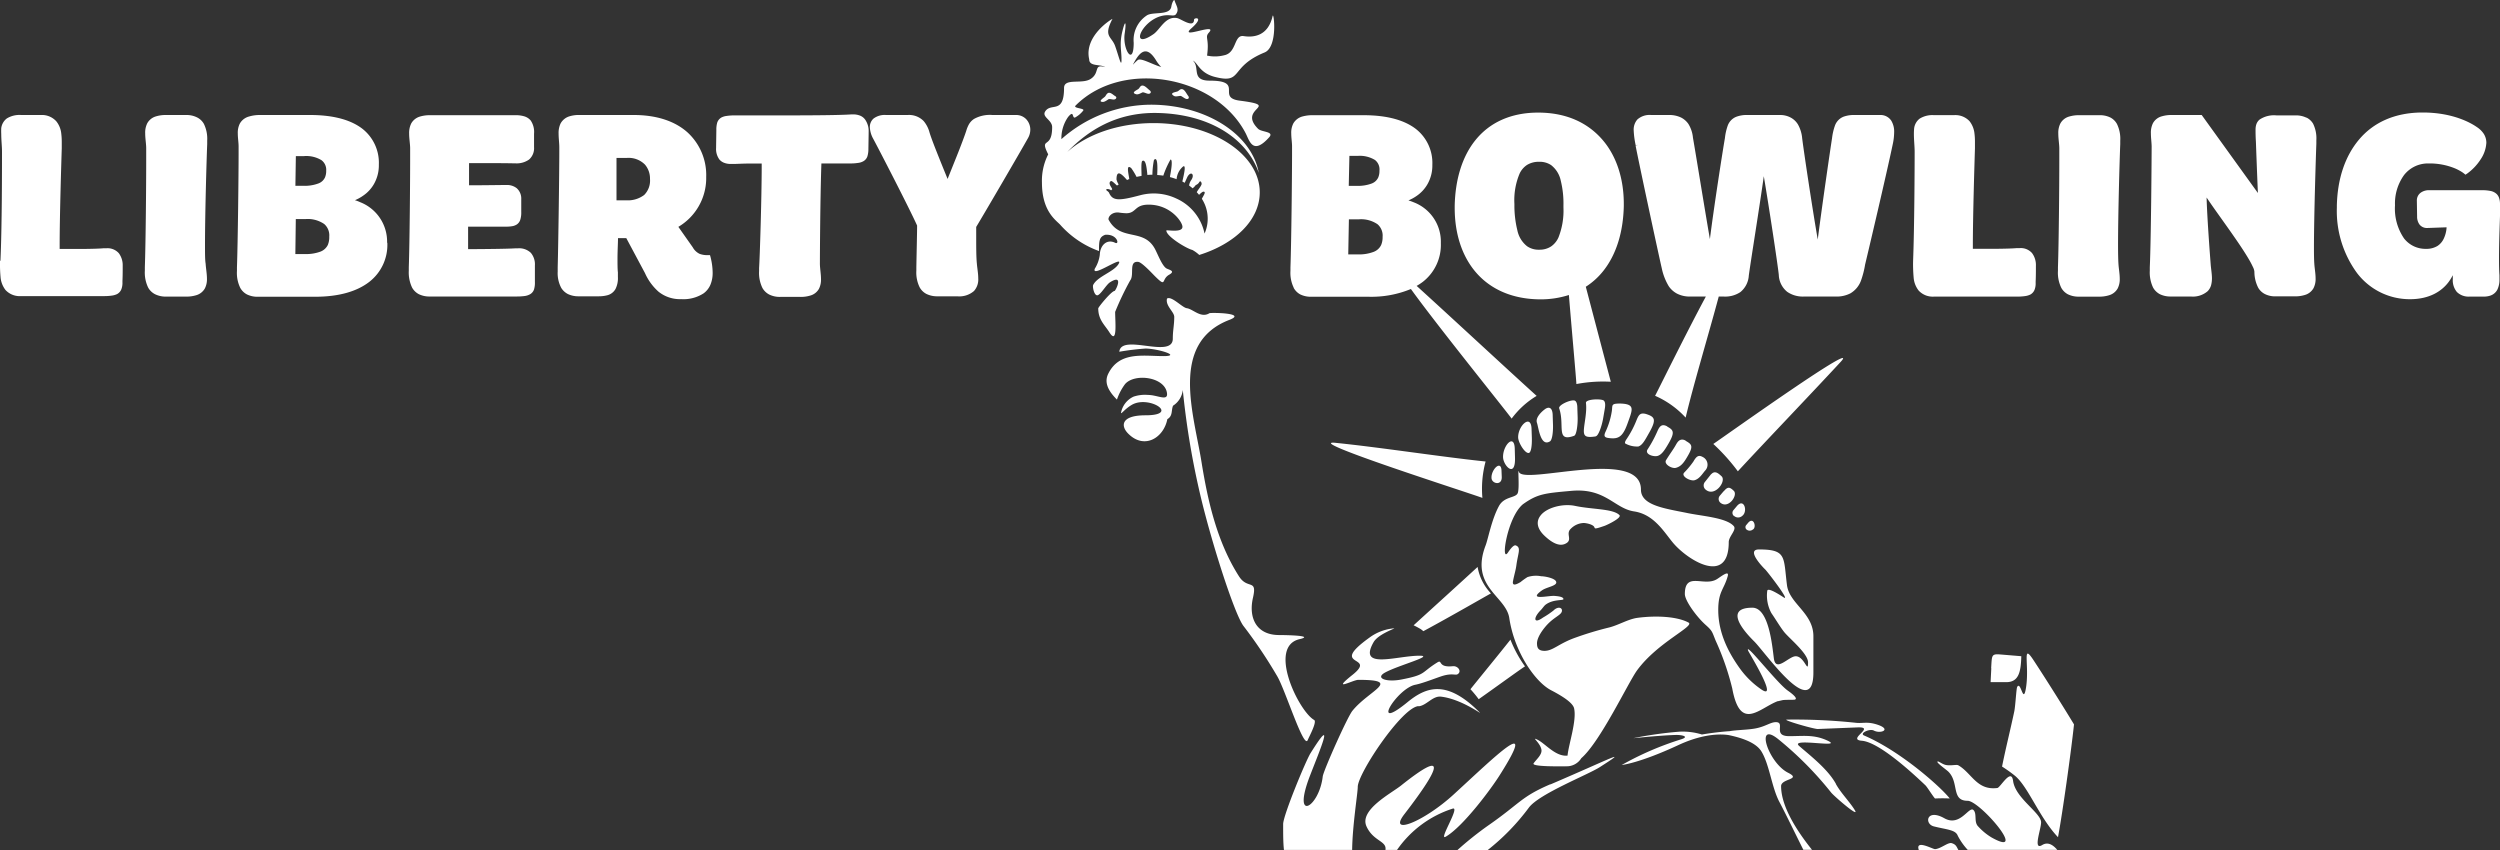 <svg xmlns="http://www.w3.org/2000/svg" width="500" height="170"><rect width="100%" height="100%" fill="#333333" stroke="none"/><path d="M341 94.15c-.52.6-1.09 1.6-2.07 1.89-.81.25-2.75-.76-2.12-1.49a17.53 17.53 0 0 0 1.86-2.23c.58-1 1-1.41 1.86-.93a1.71 1.71 0 0 1 .47 2.76zm5.77 9a1.23 1.23 0 0 0 1.71 0c1.13-.88.33-3.62-1.1-1.94l-.69.82a.83.83 0 0 0 .08 1.16zm-4.54-8.33L341 96.37a1.09 1.09 0 0 0 .1 1.53c1.83 1.61 4.23-1.65 3.22-2.64-.59-.54-1.32-1.26-2.09-.4zm-8.77-9.53c-1.21-.68-1.63.16-2 1a24.58 24.58 0 0 1-1.93 3.57c-.67 1 1.21 1.56 2 1.32s1.36-1.07 2.16-2.45c1.31-2.25 1.04-2.73-.23-3.4zm3.68 2.84c-1.21-.67-1.71.42-2 .9-.4.74-1.12 1.69-1.93 3-.48.81 1.18 1.77 2 1.53s1.39-.73 2.19-2.11c1.34-2.21 1.01-2.56-.26-3.28zm-27.07 68.72c-5.93 2.55-5.94 3.74-12.49 8.29a67.57 67.57 0 0 0-6.08 4.86h6.05a44.42 44.42 0 0 0 8.19-8.43c2-2.77 11.82-6.6 14.23-8.15 5.94-3.81 2.94-2.03-9.9 3.47zm34.68-58.63-.8.94a1 1 0 0 0 .09 1.35c1.61 1.41 3.61-1.47 2.72-2.34s-1.26-.8-2.01.09zm22.43 58.54c-1.61-2.92-5.05-5.57-7.34-7.56-2.07-1.78 9.48.61 5.48-1.16-2.62-1.16-4.71-.81-7.47-.81-3.43 0-.67-2.8-2.68-2.8-1.11 0-2.11.93-4.27 1.29-1.58.27-3.7.27-5 .52-.17 0-2.64.17-5.52.66a13 13 0 0 0-4.57-.56 78.2 78.2 0 0 0-9.12 1.29c-.24.05 5.16-.55 8.55-.64 1.43 0 2.56.38 1 .87a61 61 0 0 0-11.9 5.14s3.49-.33 11.37-4c6.1-2.83 9.93-2 10.23-1.94 1.82.4 5.1 1.25 6.32 3.19 1.62 2.59 2.06 7.18 3.61 10.12 1.19 2.24 2.88 5.74 4.8 9.59h1.73c-3.25-4.06-6.18-8.81-6.18-12.73 0-1.55 4.19-1.28 1.4-2.68-4-2-6.69-10.5-2-6.74a69.33 69.33 0 0 1 10.61 10.7c.56.7 5.63 5.1 4.78 3.6-1.01-1.7-2.81-3.46-3.83-5.31zm-48-69.52c.49-.07 1.19-2 1.46-3.63l.32-1.86c.19-1.08 0-1.56-.33-1.71-.82-.32-3.52-.18-3.44.54.22 1.84-.33 4-.41 5.32s.29 1.7 2.37 1.38zM222 56.46c-.74.46-1.89 2.53-2.53 2.6s-1-1.7-.84-2.06c.84-1.69 3.94-2.55 5-4.08 1.53-2.28-5.43 2.84-4.67.82a6.91 6.91 0 0 0 1-2.77c.06-1.93 1.42-3.23 3.07-2.41.93.46.45-1.8-2-1.6-1.09.42-1.26 1-1.22 3.25A18.9 18.9 0 0 1 212 44.9c-1-1-3.61-2.82-3.61-8.37a11.6 11.6 0 0 1 1.25-5.66c-1.83-3.65.79-.85.79-5.44 0-1.46-2.09-2-1.4-3.13 1.17-1.87 3.78.65 3.78-4.7 0-2.05 3.56-.7 5.3-1.8 2-1.28.47-3.07 2.93-2.37-1-.65-3.2-.07-3.2-1.57-1.1-4.75 4.73-8.22 4.65-8.07-1.88 3.58-.17 3.43.54 5.42s1.23 4.26 1.27 2.94c.05-2-.47-3.21.17-5.86.55-2.29.84-2.13.47.4-.47 3.18 1.8 6.72 1.8 1.86a5.89 5.89 0 0 1 2.53-5.4c1.12-.91 4.72.07 5-1.85.16-.93.56-1.46.63-1.24.36 1.14 1 1.81.31 2.76-.3.43-.82.22-1.69.22-4.88 0-8.08 7.44-2.8 3.77 1.31-.91 2.38-3.65 4.72-3.19.76.15 3.37 2.12 3.37.29 0-.4 2.16-.63-.52 1.74s5.41-1.24 3.49.87c-.89 1 .13 1.1-.37 4.6a7.45 7.45 0 0 0 3.44-.07c2.54-.52 1.89-4.14 3.88-3.83s4.88 0 5.79-4c.24-1.07 1.11 6.16-1.6 7.27-7.13 2.93-4.24 6.34-9.92 4.9-3.1-.78-3.49-2.9-4.42-3.26 1.5 1.36-.43 4 3.37 4 7 0 1.25 3.39 6 4 8.52 1.1-.59 1.38 3.67 5.63.69.69 3.28.51 2.22 1.69-3.3 3.69-3.94.68-4.72-.82-6-11.5-24.63-14.9-34-5.52-.58.58 1.88.51 1.53 1a5.37 5.37 0 0 1-1.65 1.4c-.65.14-.13-1.6-1.37-.13a7.44 7.44 0 0 0-1.35 4.45 27.17 27.17 0 0 1 17.88-6.89c11.07 0 20.22 5.95 21.6 13.65-2.34-6.91-10-11.95-20.82-12-7.68 0-13.22 3.39-17.49 7.81 3.86-3.5 10.15-5.78 17.26-5.78 11.73 0 21.24 6.21 21.24 13.86 0 5.52-4.95 10.28-12.1 12.51a6.85 6.85 0 0 0-1.38-1c-1.21-.29-5.24-2.75-5.2-3.89 0-.19 3.41.57 3.21-.85-.13-1-2.43-4.32-6.76-4.32-2.88 0-2.42 1.72-4.48 1.72a13.78 13.78 0 0 1-1.53-.15c-1.38-.11-2.12.89-2 1.42 2.37 4.43 6.89 1.65 9.21 5.74.57 1 1.42 3.39 2.33 4 .49.3 1.95.51.59 1.28-1.67.93-.42 2.72-2.92.23-.43-.43-2.54-2.71-3.26-2.79-2-.23-.73 2.59-1.63 3.72a57.11 57.11 0 0 0-3 6.28c0 2 .5 6.72-1.16 4.07-.91-1.45-2.22-2.49-2.22-4.77 0-.25 2.66-3.49 3.27-3.49.3-.19 1.87-3.5-.92-1.73zm4.64-43.57a10.73 10.73 0 0 1 .9-.87c.64-.51 2.82.83 4.71 1.39a7.63 7.63 0 0 1-1.1-1.44c-2.06-3.28-3.45-1.14-4.55.92zm-5.21 25.28a2.31 2.31 0 0 1 .36.34c.72 1.72 2 1.67 6.24.54a10.58 10.58 0 0 1 7.25.66 9.88 9.88 0 0 1 5.63 7 7.23 7.23 0 0 0 .63-2.95 7.36 7.36 0 0 0-1.17-4c.3-.62.92-1.43.33-1.43-.22 0-.57.33-.89.64-.14-.18-.3-.36-.46-.53.29-.55.74-1 .95-1.53.11-.28-.16-.86-.41-.55a1.28 1.28 0 0 1-.56.57 1 1 0 0 0-.43.39s.75-.64-.37.34c-.23-.19-.46-.38-.71-.55a2.54 2.54 0 0 1 .36-1c.85-1.13.09-2-.64-.84-.09.15-.34.73-.6 1.29l-.47-.26c.32-1.38.8-3.42.15-3a3.7 3.7 0 0 0-1.3 2.54 11.28 11.28 0 0 0-1.32-.42c0-.23.06-.45.1-.68s.54-2.88 0-2.83a18.33 18.33 0 0 0-1.44 3.22c-.4-.06-.81-.1-1.22-.13.08-1.58.11-3.83-.65-3a16.24 16.24 0 0 0-.31 2.95c-.35 0-.69 0-1 .05-.15-1.48-.31-3.16-1-2.82-.32.15-.16 2.3-.17 3-.33.06-.64.12-1 .2a12.57 12.57 0 0 0-1.06-1.75c-1.09-.93-.53 1.15-.39 2.2-.15 0-.3.12-.45.18-.78-.86-2.11-2.44-2.11-.12a3 3 0 0 0 .44 1l-.34.22c-.44-.38-1-1-1.23-.89-.58.36 0 1.08.2 1.44l.08.19-.24.22a1.18 1.18 0 0 0-.83-.26c-.19.05-.14.19.01.36zm121.23 50.62a39.12 39.12 0 0 1 4.91 5.47C353.6 87.75 362 79 368 72.52c5.09-5.35-22.7 14.48-25.34 16.27zm-13.24-5.92c-1.4-.49-1.68.17-2.07 1.06a19.89 19.89 0 0 1-2 3.84c-.33.47-.41.75-.31.92a4.82 4.82 0 0 0 2.62.61c.85-.26 1.39-1.37 2.23-2.85 1.37-2.45 1.11-3.05-.47-3.58zm-6.18-2.13c-1 .1-.72.55-.88 1.52a15.18 15.18 0 0 1-1.21 4c-.52 1.06-.18 1.26.71 1.36 1.8.22 2.68-.24 3.62-2.85s1.5-3.71-.58-4a7.83 7.83 0 0 0-1.66-.03zm-17.47 9.85c.46-.1.64-1.5.6-3l-.06-1.82c-.09-3.07-2.72-.64-2.68 1.72.02 1.03 1.37 3.26 2.14 3.1zm-69.45-72.76c-.33 0-.5.29-.79.44s-1.8.28-.74.91c.37.22.93 0 1.31 0 .19 0 .71.43 1 .55.48.23.89-.1.52-.57s-.71-1.35-1.3-1.33zm80.4 86.77c.53 0 1.88.28 2.14.81.15.31-.05.49 2.08-.25.36-.12 3.51-1.58 2.94-2.15-1.29-1.29-5.49-1.11-8.85-1.83-2.51-.53-5.71.36-6.9 1.9-.81 1-.95 2.44.77 4.07 1.32 1.25 2.76 2.14 4 1.67 1.88-.74.09-2 1.27-3.08a3.79 3.79 0 0 1 2.55-1.14zm24.43 20.4c1.38 1.23 1.25 1.35 2 3.17a53.26 53.26 0 0 1 3.3 9.52c1.6 8.67 5.35 4 9.07 2.55h.08l.91-.21c.3-.08 2.2-.07 2.31-.08 1.19-.13-1-1.64-1.24-1.81-2.22-1.55-8.67-9.94-7.95-8 .13.37 6.21 10.18 2.64 7.75a17.35 17.35 0 0 1-4.25-4.13c-2.25-3.12-4.37-7.08-4.37-11.77 0-3.7 1.16-4.1 1.89-6.74.38-1.34-1.4.11-2.14.57-2.58 1.62-6.43-1.62-6.43 3 .03 1.38 2.4 4.6 4.18 6.18zm21.53 9.49v-7.24c0-4.65-4.79-6.49-5.28-10.2-.73-5.63 0-7.16-5.6-7.16-2.7 0 .87 3.66 1.24 4s5.12 6.48 3.71 5.6c-.38-.24-3.19-2.15-3.3-1.32a7.34 7.34 0 0 0 .82 4.44c.93 1.35 1.78 2.81 2.56 3.79 1 1.26 4.78 4.3 4.78 6.08 0 2.4-.7-1.23-2.47-1.23-1.4 0-4 3.34-4.37.41-.33-2.52-1-10.12-4.29-10.12-5.32 0-2.42 4 .33 6.71 2.19 2.13 11.87 16.22 11.87 6.22zm-12.06-28.61c.73-.48.1-2.61-1-1.31l-.37.44a.63.63 0 0 0 .06.9 1 1 0 0 0 1.31-.05zM387 159.7c1.6-.09 3 0 2.95 0-1.72-2.23-9.78-9.45-17.13-12.6-1-.42 1.08-1.42 1.93-1 1.33.73 3.63-.18.81-1.14-2.13-.73-3-.22-4.47-.41a116.09 116.09 0 0 0-13.68-.63c-1.23 0 5.38 1.91 6.16 1.88l7.92-.32c3.82-.15-2.25 2.42.88 2.67 3.44.29 10 6.33 12.74 8.94.41.44 1.41 2.08 1.89 2.61zm-102.3-33.48c5.32-2.86 12.36-6.93 13.49-7.54a10.16 10.16 0 0 1-2.67-5.29c-3.7 3.41-8.56 7.81-12.8 11.67.45.21.9.46 1.39.74a4.55 4.55 0 0 1 .54.42zm15.3 28.72c7.82-12.37-.89-3.72-9.32 4-6 5.47-13.19 8.28-9.8 3.89 7.62-9.88 8.33-12.91-.7-5.7-2 1.58-8.37 4.87-6.88 8.15 1.36 3 4.09 2.88 3.79 4.7h2.32a21.57 21.57 0 0 1 11.11-8.25c1.64-.55-3 6.6-1.34 5.59 3.46-2.03 9.07-9.57 10.82-12.38zm14.85-67.8c.45-.17.72-2.16.68-3.69l-.06-1.82c0-1-.25-1.47-.63-1.54-.84-.14-3.22.93-3 1.59 1.16 3.38-.76 6.85 3.04 5.46zM310 88.27c.42-.27.64-1.75.6-3.28l-.06-1.82c0-1.68-.75-1.93-1.58-1.31s-1.9 1.75-1.57 2.7.71 4.89 2.61 3.71zm-42.74.31c-7.41-.83 26.24 9.89 29.22 11a20.88 20.88 0 0 1 .64-7.28c-8.99-.94-20.94-2.81-29.89-3.72zm46 64.68a3.42 3.42 0 0 0 3-1.62c3.82-3.31 9.38-15.14 11.16-17.58 4.1-5.61 11.64-8.83 10.28-9.55-2.28-1.22-6.46-1.44-10.22-.94-1.84.25-3.81 1.47-5.67 1.93-2.38.58-4.68 1.29-6.65 2-3.43 1.2-4.53 2.67-6.26 2.67-1.4 0-1.49-.82-1.5-1.5 0-1.3 1.35-3 2.07-3.77 1.43-1.51 2.71-1.87 2.9-2.61s-.73-1.12-1.66-.2a17.17 17.17 0 0 1-2.12 1.43c-1.87 1.36-2 .08-.44-1.49.27-.27.69-.88.95-1.08 1.59-1.2 3.65-.76 3.59-1.16s-.85-.54-1.82-.61c-1.24-.08-5.41 1-2.47-1.11 1-.71 3.28-.91 2.79-1.82-.36-.66-2.3-1-2.95-1a5.48 5.48 0 0 0-2.75.17 14 14 0 0 0-1.39 1c-.56.32-1.72 1-1.5-.19s.55-2.19.68-3.2c.32-2.41 1-3.51-.11-3.94-.32-.13-.82.29-1.57 1.4-1.54 2.3-.15-7.09 3-9.65-.3.22.33-.26 0 0 2.93-2.09 4.37-2.19 9.67-2.67 6.81-.62 8.62 3.52 12.54 4.11s5.88 3.94 7.68 6.14c2.84 3.5 11.26 8.87 11.26 0 0-1.15 1.64-2.47 1-3.2-1.51-1.73-6.53-2-9.56-2.67-4.45-.89-9-1.53-9-4.63 0-8.53-23.65-.78-24.41-3.57-.28-1 .17 3.23-.23 4.26s-2.67.62-3.75 2.58c-1.48 2.71-2.16 6.55-2.68 7.9-3.18 8.3 4.09 10.11 4.74 14.53 1 6.71 5.13 12.75 8.36 14.43 2.48 1.29 4.35 2.55 4.6 3.62.56 2.47-1.11 7.24-1.31 9.45-2.37.27-4.43-2.39-6-3.17-1.39-.68.56.59.78 2 .16 1-1.09 2-1.57 2.72s5.58.59 6.54.59zm-29.56-12c1.59-.13 2.82-2.13 4.51-1.93 4 .47 8.13 3.56 7.78 3.21-6.59-6.65-10.68-5.23-14.5-2.1-7.61 6.23-2.1-2.76 1.57-3.49 1.6-.31 4.5-1.5 5.59-1.81 1.91-.54 2.49 0 2.92-.33.82-.57 0-1.67-1-1.57-3.14.33-2-1.45-3.13-.74-3.33 2.08-2.15 2.43-7.15 3.4-3 .59-5.33-.25-3.3-1.38 2.62-1.45 10-3.38 6.92-3.38-4.61 0-12.35 2.86-9.21-2.68.86-1.53 3.88-2.58 4.18-2.8a9.66 9.66 0 0 0-5 1.87c-8.42 6.07 1.7 3.39-3.38 7.44-4.43 3.54.09 1 1.17 1 8.85 0 2.16 2.07-1.17 6.17-1 1.19-5.81 12-5.95 13.14-.71 6.23-6.24 9.42-2.56-.12 2.05-5.31 5.17-12.6.12-4.53-.94 1.49-5.48 12.46-5.48 14.19 0 2.07 0 3.75.16 5.17h13.64c.05-4.86 1.12-11.35 1.12-12.62.03-2.72 8.84-15.9 12.15-16.15zm21.3-7.98a24.46 24.46 0 0 1-2.91-5.35c-2.37 3-5.29 6.54-8 9.91a23.44 23.44 0 0 1 1.65 2c3.83-2.7 8.36-6.01 9.26-6.56zm93.26.36-.14 2.79h3.14c2.53 0 2.92-2.13 3-5.19l-4.35-.36c-1.67-.12-1.52.3-1.68 2.76zM228.34 17.13c-.31.1-.4.42-.63.64s-1.67.76-.47 1.08c.42.11.9-.22 1.26-.37.17-.08.79.22 1.07.27.53.09.82-.34.35-.7s-1.01-1.05-1.58-.92zm176.85 120.48c-.56 3.4-1-1.51-1.75-.23-.18.3-.35 3.76-.58 4.88-.76 3.6-1.7 7.32-2.45 11.05a28.64 28.64 0 0 1 2.65 1.9c2.63 2.25 4.84 8.34 8.54 12.23.89-4.73 2.63-17.13 3.2-22.56-2.75-4.55-6.46-10.37-8.1-12.85-2.39-3.63-.76.97-1.51 5.58zm3.26 31.39c-1.93 1.2-.23-3.16-.23-4.54 0-1.87-5.15-4.83-5.6-8.26-.35-2.73-2.55 1.32-3.15 1.4-4.12.53-5.12-3-7.81-4.54-.36-.2-1.48.13-2.47-.06-.83-.17-1.56-.91-1.71-.66s1.81 1.61 2.2 2c2.19 2.19.51 5.82 3.85 5.82 2.46 0 12.35 11.59 4.78 7.33a11.87 11.87 0 0 1-2.68-2.21c-.89-.89-.19-2.52-.93-3.26-.9-.89-2.64 3.43-5.83 1.63-3.58-2-4.06 1.13-2.1 1.63 2.6.66 4.33.66 4.78 1.86a12.63 12.63 0 0 0 2 2.84h17.91c-.92-1.08-1.92-1.64-3.01-.98zm-108.1-73.63-.05-1.28c-.09-2.16-2.07-.18-2 1.48 0 1.18 2.13 1.67 2.05-.2zm90 73.26c-.76-.21-2.13 1.09-3.33 1.2-.51 0-4-2-3.26.17h7.91c-.38-.71-.49-1.12-1.34-1.37zm-168.77-150c-.29.15-.37.46-.59.7s-1.53 1-.43 1.06c.39 0 .83-.34 1.16-.55.16-.1.73.07 1 .07.49 0 .76-.44.32-.69s-.96-.86-1.48-.6zM303 91.54l-.05-1.82c-.09-3.07-2.38-.66-2.34 1.7.02 1.68 2.5 4.34 2.39.12zM261.55 148c.24-.6 1.89-3.61 1.29-4-3.11-1.75-9.38-14.69-2.92-16.17 3.29-.76-3.36-.82-4.08-.82-4.64 0-6.15-3.52-5.25-7.44s-1.05-1.57-2.79-4.3c-4.47-7-6.29-15.35-7.51-22.94-1.52-9.52-6.44-23.74 5.6-28.36 3.63-1.39-3.75-1.47-4-1.33-1.72 1.07-3.26-.83-4.54-1-.9-.12-3.06-2.53-3.95-1.92-.35 1.46 1.45 2.64 1.45 3.66 0 1.66-.29 2.69-.29 4.35 0 4.13-10.32-1.14-10.7 2.62a51.34 51.34 0 0 1 5.23-.64c2.39 0 7.35 1.51 3.61 1.51-4.08 0-8.85-1-11.07 3.57-.74 1.55-.21 3.17 1.76 5.13a11.27 11.27 0 0 1 1.62-3.1c1.93-2.24 8-1.43 8.39 1.83.21 1.67-1.93.34-3.78.34a7.09 7.09 0 0 0-2.91.34 4.44 4.44 0 0 0-2.5 3.2c-.07.47.71-.72 2.15-1.56 3.43-2 9.79 2.09 2.73 2.09-5 0-5 2.21-3.34 3.77 3.21 3.1 7 .69 7.72-3 1.13-.65.74-1.75 1.14-2.69a4.29 4.29 0 0 0 1.95-3.14 161 161 0 0 0 3.2 19.7c2.15 9.63 7.17 25.37 9 27.58a95.79 95.79 0 0 1 6.64 9.89c1.6 2.6 5.38 14.83 6.15 12.83zm121.18-92.48a4.76 4.76 0 0 0 1 2.59 3.82 3.82 0 0 0 3.09 1.21h16.54a10.63 10.63 0 0 0 1.72-.11 3.65 3.65 0 0 0 .95-.28 1.87 1.87 0 0 0 .89-1 3.52 3.52 0 0 0 .21-1.37v-.25c.05-1.05.05-2.08.05-3.11a4 4 0 0 0-.77-2.58 3 3 0 0 0-2.45-1h-.6c-.76.08-2.32.12-4.06.14h-4.73v-.61c0-5.92.32-16.22.42-19.51v-1.29a12.65 12.65 0 0 0-.09-1.59 4.76 4.76 0 0 0-1-2.53 3.86 3.86 0 0 0-3.1-1.2h-4a4.81 4.81 0 0 0-2.87.7 2.89 2.89 0 0 0-1.1 1.93 11.69 11.69 0 0 0-.05 1.17c0 1.27.15 2.43.15 3.54 0 2.94-.05 15.2-.31 21.81h.55-.55a30 30 0 0 0 .11 3.34zM500 41.55v-.65a3.82 3.82 0 0 0-.18-1.3 2 2 0 0 0-.47-.78 2.48 2.48 0 0 0-1.25-.63 8.38 8.38 0 0 0-1.78-.15h-10.48a2.77 2.77 0 0 0-1.75.54 1.91 1.91 0 0 0-.72 1.51l.05 3.21a2.66 2.66 0 0 0 .45 1.56 1.86 1.86 0 0 0 1.56.74l3.89-.14a6.05 6.05 0 0 1-.61 2.35 3.49 3.49 0 0 1-1.2 1.37 4.18 4.18 0 0 1-2.3.59 5.42 5.42 0 0 1-4.39-2.07 10.52 10.52 0 0 1-1.82-6.63 9.69 9.69 0 0 1 1.82-6.07 6.07 6.07 0 0 1 4.92-2.31 13.32 13.32 0 0 1 5.29 1 9.78 9.78 0 0 1 1.35.71 3.08 3.08 0 0 1 .32.23l.08.05.31.26.35-.23a10.49 10.49 0 0 0 2.69-2.84 6.55 6.55 0 0 0 1.14-3.31 3.3 3.3 0 0 0-.56-1.86 4.72 4.72 0 0 0-1.3-1.26c-1.1-.77-4.7-2.94-10.9-2.94-5.55 0-9.83 2-12.7 5.41s-4.33 8-4.44 13.24v.41a21 21 0 0 0 4 13A13.24 13.24 0 0 0 482 59.84c4 0 6.38-1.68 7.67-3.37a9.36 9.36 0 0 0 .89-1.43v.78a3.64 3.64 0 0 0 .83 2.59 3.33 3.33 0 0 0 2.52.91h2.85a3.94 3.94 0 0 0 1.37-.22 2.44 2.44 0 0 0 1.37-1.23 4.57 4.57 0 0 0 .39-2v-.84c-.07-.94-.09-2.13-.09-3.42 0-3.7.21-8.17.25-10zm-38.69-18a4.7 4.7 0 0 0-2.21-.47h-3.8a5.16 5.16 0 0 0-3.39.84 2.11 2.11 0 0 0-.66 1 3.43 3.43 0 0 0-.14 1v.31c0 .1 0 1 .07 2.11.1 2.84.29 7.74.4 10.26L440.34 23h-5.94a6.77 6.77 0 0 0-2.06.27 2.85 2.85 0 0 0-1.76 1.39 4.22 4.22 0 0 0-.4 2c0 .88.13 1.78.15 2.57 0 1.73-.11 18.42-.37 24.23v.68a7 7 0 0 0 .66 3.38 3.37 3.37 0 0 0 1.32 1.3 4.69 4.69 0 0 0 2.21.48h4a4.51 4.51 0 0 0 3.39-1.07 2.8 2.8 0 0 0 .68-1.19 5.39 5.39 0 0 0 .17-1.33c0-1-.21-2.07-.26-2.95-.1-1.27-.71-9.25-.81-13.26 1.38 2.08 3.58 5.06 5.53 7.88 1.11 1.59 2.13 3.13 2.87 4.39a17.3 17.3 0 0 1 .87 1.64 2.59 2.59 0 0 1 .29.94 7 7 0 0 0 .77 3.21 3.27 3.27 0 0 0 1.31 1.24 4.5 4.5 0 0 0 2.15.47h3.84a6.47 6.47 0 0 0 2-.27 2.91 2.91 0 0 0 1.75-1.36 4 4 0 0 0 .42-1.94c0-1-.21-2.09-.26-3-.05-.64-.07-1.77-.07-3.19 0-6.4.4-18.69.48-20.76v-.68a6.67 6.67 0 0 0-.66-3.35 3.2 3.2 0 0 0-1.32-1.21zm-78.56 32zm-124 2a6.78 6.78 0 0 1-.66-3.38v-.68c.18-5 .32-18.3.32-22.83v-1.4c0-.79-.16-1.7-.16-2.58a4 4 0 0 1 .42-2 3 3 0 0 1 1.8-1.38 7.52 7.52 0 0 1 2.12-.26h10.11c4.76 0 8.19 1 10.46 2.74a8.64 8.64 0 0 1 3.31 7.16v.12a7.51 7.51 0 0 1-1 3.82 7.09 7.09 0 0 1-2.11 2.28 8.61 8.61 0 0 1-1.67.92c.32.1.67.22 1.05.38a8.43 8.43 0 0 1 5.43 8.11v.11a9.36 9.36 0 0 1-3.58 7.67 11.44 11.44 0 0 1-1.26.83c7.4 6.72 17.15 15.79 24 22a17.19 17.19 0 0 0-5 4.54c-1.52-2.07-15-18.76-20.15-25.92a20.65 20.65 0 0 1-8.46 1.55h-11.48a4.72 4.72 0 0 1-2.21-.48 3.28 3.28 0 0 1-1.31-1.33zm11-20.38h1.57a7.84 7.84 0 0 0 3-.46 2.34 2.34 0 0 0 1.33-1.22 3.28 3.28 0 0 0 .24-1.34A2.4 2.4 0 0 0 275 32a5.81 5.81 0 0 0-3.48-.82h-1.64zm-.1 13.71h1.88a8.26 8.26 0 0 0 3.18-.5 2.73 2.73 0 0 0 1.52-1.38 4 4 0 0 0 .29-1.62 3 3 0 0 0-1-2.52 5.8 5.8 0 0 0-3.69-1h-2.05zm58-21.9-.54.1c.73 3.8 4.62 21.89 5.25 24.6a11.46 11.46 0 0 0 1.4 3.58 4.64 4.64 0 0 0 1.65 1.47 5.55 5.55 0 0 0 2.62.58h3.14c-3.92 7.29-9.34 18.3-10.15 19.85a18.24 18.24 0 0 1 6.11 4.36c1.54-6.52 4.51-16.35 6.62-24.21h1a5.44 5.44 0 0 0 3.32-.89 4.6 4.6 0 0 0 1.69-3.31c.4-3 2.1-13.42 3-19.87 1 5.91 2.77 17.51 3 19.75a4.54 4.54 0 0 0 1.69 3.38 5.48 5.48 0 0 0 3.32.94h6.43a6 6 0 0 0 2.88-.64 4.91 4.91 0 0 0 2.16-2.67 18.31 18.31 0 0 0 .78-3.08c.53-2.21 4.25-17.95 5.55-24.17a11.44 11.44 0 0 0 .26-2.27 4.2 4.2 0 0 0-.58-2.35A2.57 2.57 0 0 0 376 23h-5.08a6.15 6.15 0 0 0-2.16.32 3 3 0 0 0-1.76 1.77 11.38 11.38 0 0 0-.59 2.55c-.23 1.41-2 13.49-2.86 20.27-1-5.74-2.68-16.84-3.11-20.2a6.87 6.87 0 0 0-.85-2.82 3.8 3.8 0 0 0-1.35-1.32A4.43 4.43 0 0 0 356 23h-6.54a5.86 5.86 0 0 0-2.16.34 3 3 0 0 0-1.75 1.77 11.14 11.14 0 0 0-.57 2.54c-.28 1.51-2.15 13.4-3 20.17-1-5.75-2.78-16.8-3.39-20.28a6.33 6.33 0 0 0-.91-2.75 4 4 0 0 0-1.46-1.28 5.43 5.43 0 0 0-2.43-.51h-3.57a3.67 3.67 0 0 0-2.74.89 3.07 3.07 0 0 0-.74 2.2 17.18 17.18 0 0 0 .39 2.93zm-32.37 25.6c-2.89-3.29-4.34-7.85-4.34-13v-.41c.11-5.19 1.45-9.84 4.21-13.22s6.94-5.44 12.52-5.43 9.77 2 12.68 5.27 4.41 7.87 4.41 13v.4c-.11 5.21-1.5 9.86-4.29 13.23a14.27 14.27 0 0 1-3.31 2.93c1.75 6.66 3.55 13.51 5 19a28.57 28.57 0 0 0-6.88.46c-.08-1.54-.84-9.75-1.5-17.81a18.44 18.44 0 0 1-5.74.87c-5.56-.03-9.87-2-12.76-5.29zm7.6-13.81v.35a20.78 20.78 0 0 0 .59 4.94 5.44 5.44 0 0 0 1.95 3.19 4 4 0 0 0 2.41.69 4.16 4.16 0 0 0 2.4-.66 4.31 4.31 0 0 0 1.46-1.78 14.56 14.56 0 0 0 1-6v-.38a19.15 19.15 0 0 0-.54-5 5.3 5.3 0 0 0-1.93-3.1 4.08 4.08 0 0 0-2.37-.66 4.44 4.44 0 0 0-2.45.63 4.21 4.21 0 0 0-1.48 1.73 13.71 13.71 0 0 0-1.04 6.05zm119.21-17.26a4.7 4.7 0 0 0-2.21-.47h-4a6.7 6.7 0 0 0-2.05.27 2.91 2.91 0 0 0-1.76 1.39 4.13 4.13 0 0 0-.41 2c0 1 .18 2 .2 2.87v2.47c0 5.39-.1 16.63-.27 21.45v.68a6.89 6.89 0 0 0 .66 3.38 3.28 3.28 0 0 0 1.31 1.3 4.77 4.77 0 0 0 2.22.48h4a6.47 6.47 0 0 0 2-.27 2.91 2.91 0 0 0 1.75-1.36 4 4 0 0 0 .42-1.94c0-1-.21-2.09-.26-3-.05-.74-.08-2.09-.08-3.76 0-6.29.32-17.3.44-20.18v-.68a6.78 6.78 0 0 0-.66-3.35 3.2 3.2 0 0 0-1.3-1.28zM173 23.88a2.31 2.31 0 0 0-1-.76 3.73 3.73 0 0 0-1.43-.24h-.3c-2.21.16-8 .2-13.26.2h-9.93a11.19 11.19 0 0 0-1.78.11 3.09 3.09 0 0 0-1 .3 1.85 1.85 0 0 0-.86 1.05 5 5 0 0 0-.17 1.46l-.05 3.36v.21a3.55 3.55 0 0 0 .66 2.33 2.37 2.37 0 0 0 1 .68 3.57 3.57 0 0 0 1.31.21h.58c.5 0 1.63-.07 2.82-.08h2.75v.54c0 6.29-.38 18.33-.52 20.34v.62a6.83 6.83 0 0 0 .67 3.39 3.36 3.36 0 0 0 1.34 1.3 4.75 4.75 0 0 0 2.23.48h4a6.41 6.41 0 0 0 2-.27 2.85 2.85 0 0 0 1.73-1.35 4 4 0 0 0 .41-1.93c0-1-.2-2.09-.22-3 0-1.44.05-13 .3-20.14h5.58a9.93 9.93 0 0 0 1.77-.11 2.73 2.73 0 0 0 1-.31 1.75 1.75 0 0 0 .85-1 4.89 4.89 0 0 0 .2-1.45l.05-3.16v-.25a4 4 0 0 0-.73-2.53zM23.77 50.65a3 3 0 0 0-2.45-1h-.6c-.76.08-2.32.12-4.06.14h-4.73v-.64c0-5.93.32-16.2.42-19.48v-1.28a12.71 12.71 0 0 0-.09-1.6 4.67 4.67 0 0 0-1-2.53A3.86 3.86 0 0 0 8.22 23h-4a4.81 4.81 0 0 0-2.87.7 2.89 2.89 0 0 0-1.1 1.93 11.69 11.69 0 0 0 0 1.17c0 1.27.15 2.43.15 3.54 0 2.94 0 15.2-.31 21.81h.55H0a30 30 0 0 0 .11 3.27 4.83 4.83 0 0 0 1 2.59 3.86 3.86 0 0 0 3.1 1.21h16.51a10.63 10.63 0 0 0 1.72-.11 3.65 3.65 0 0 0 .95-.28 1.87 1.87 0 0 0 .89-1 3.52 3.52 0 0 0 .21-1.37v-.25c.05-1.05.05-2.08.05-3.11a4 4 0 0 0-.77-2.45zM203.2 23h-4.72a6.47 6.47 0 0 0-3.68.79 3.2 3.2 0 0 0-1 1.05 6.09 6.09 0 0 0-.55 1.33c-.33 1-1.08 3-1.88 5-.65 1.63-1.33 3.31-1.85 4.62-.45-1.11-1.07-2.62-1.68-4.15-.8-2-1.59-4-1.94-5.16a5.81 5.81 0 0 0-1.18-2.28 4.07 4.07 0 0 0-3.18-1.2h-4.35a3.69 3.69 0 0 0-2.48.71 2.23 2.23 0 0 0-.74 1.72 5.21 5.21 0 0 0 .6 2.19c.91 1.66 7.29 14 8.85 17.49 0 1.52-.1 5.38-.15 8.31v.68a6.71 6.71 0 0 0 .67 3.38 3.27 3.27 0 0 0 1.33 1.3 4.82 4.82 0 0 0 2.24.48h3.94a4.47 4.47 0 0 0 3.35-1.06 3.45 3.45 0 0 0 .85-2.52c0-1-.21-2.08-.28-3-.13-1.25-.13-3.36-.13-5.11V45.39c1.81-3 9-15.32 10.4-17.84a3.39 3.39 0 0 0 .42-1.61 3.07 3.07 0 0 0-.79-2.07 2.77 2.77 0 0 0-2.07-.87zm-99.68 26.67H103c-1.54.1-6 .15-9.38.16v-4.5h7.76a6.38 6.38 0 0 0 1.22-.12 2.48 2.48 0 0 0 .75-.31 1.78 1.78 0 0 0 .72-1 4.64 4.64 0 0 0 .18-1.49v-2.58a2.75 2.75 0 0 0-.92-2.2 3.13 3.13 0 0 0-2.03-.63h-.18c-1 0-4.49.06-7.31.06v-4.44c3.51 0 7 0 9.09.05h.2a4.29 4.29 0 0 0 2.71-.76 3 3 0 0 0 1-2.47v-2.7a4.08 4.08 0 0 0-.67-2.64 2.67 2.67 0 0 0-1.21-.81 5.74 5.74 0 0 0-1.83-.25H86a6.79 6.79 0 0 0-2 .27 2.94 2.94 0 0 0-1.76 1.39 4.25 4.25 0 0 0-.41 2c0 1 .18 2 .2 2.87v2c0 5-.1 17.06-.27 21.89v.68a7 7 0 0 0 .66 3.38 3.3 3.3 0 0 0 1.32 1.3 4.69 4.69 0 0 0 2.21.48h17.27a12.33 12.33 0 0 0 1.75-.1 3 3 0 0 0 .95-.3 1.74 1.74 0 0 0 .88-1 4.51 4.51 0 0 0 .18-1.49v-3.33a3.55 3.55 0 0 0-.82-2.52 3.36 3.36 0 0 0-2.64-.89zm38.61 1.83a13.07 13.07 0 0 1 .4 3 6.1 6.1 0 0 1-.46 2.48 4.11 4.11 0 0 1-1.35 1.69 7.42 7.42 0 0 1-4.47 1.16 6.87 6.87 0 0 1-4.53-1.48 10.79 10.79 0 0 1-2.72-3.72l-3.74-7h-1.66c0 .92-.1 2.54-.1 4.06 0 1.07 0 2.1.08 2.79v.92a4.81 4.81 0 0 1-.48 2.4 2.63 2.63 0 0 1-1.71 1.27 6.77 6.77 0 0 1-1.71.19h-3.94a4.83 4.83 0 0 1-2.16-.45 3.37 3.37 0 0 1-1.33-1.23 6.26 6.26 0 0 1-.71-3.27v-.89c.14-5.22.32-18.89.32-23v-1c0-.8-.14-1.76-.14-2.71a4.42 4.42 0 0 1 .39-2 3 3 0 0 1 1.76-1.44A6.47 6.47 0 0 1 116 23h10.73c4.62 0 8.25 1.24 10.73 3.44a11.56 11.56 0 0 1 3.78 8.94v.44a11.33 11.33 0 0 1-5.57 9.55l2.88 4.09a3.11 3.11 0 0 0 1.35 1.3 4.16 4.16 0 0 0 1.71.26h.39zM130 35.8a4.3 4.3 0 0 0-1-2.87 4.59 4.59 0 0 0-3.68-1.34h-2.02V40.06h1.89a5.43 5.43 0 0 0 3.64-1.06 4.06 4.06 0 0 0 1.17-3.2zM39.47 23.51a4.7 4.7 0 0 0-2.21-.51h-4a6.7 6.7 0 0 0-2.05.27 2.91 2.91 0 0 0-1.76 1.39 4.13 4.13 0 0 0-.41 2c0 1 .18 2 .2 2.87v2.46c0 5.38-.1 16.63-.27 21.46v.68a6.89 6.89 0 0 0 .66 3.38A3.28 3.28 0 0 0 31 58.84a4.77 4.77 0 0 0 2.22.48h4a6.47 6.47 0 0 0 2-.27 2.91 2.91 0 0 0 1.75-1.36 4 4 0 0 0 .42-1.94c0-1-.21-2.09-.26-3C41 52 41 50.69 41 49c0-6.29.32-17.3.44-20.18v-.69a6.78 6.78 0 0 0-.66-3.35 3.2 3.2 0 0 0-1.31-1.27zm38 25.06v.11a9.36 9.36 0 0 1-3.58 7.67c-2.42 1.89-6 3-10.87 3H51.57a4.72 4.72 0 0 1-2.21-.48 3.28 3.28 0 0 1-1.31-1.3 6.78 6.78 0 0 1-.66-3.38v-.68c.18-5.06.33-18.33.33-22.84v-1.39c0-.79-.16-1.7-.16-2.59a4 4 0 0 1 .42-2 3 3 0 0 1 1.8-1.38 7.52 7.52 0 0 1 2.11-.31H62c4.76 0 8.19 1 10.46 2.74a8.64 8.64 0 0 1 3.31 7.16v.12a7.51 7.51 0 0 1-1 3.82 7 7 0 0 1-2.12 2.28 8.28 8.28 0 0 1-1.66.92c.32.1.67.22 1 .38a8.47 8.47 0 0 1 5.43 8.11zM59.08 37.16h1.57a7.75 7.75 0 0 0 3-.46A2.33 2.33 0 0 0 65 35.48a3.28 3.28 0 0 0 .24-1.34 2.4 2.4 0 0 0-.94-2.1 5.85 5.85 0 0 0-3.49-.82h-1.64zm6.77 10.17a3 3 0 0 0-1-2.52 5.8 5.8 0 0 0-3.69-1h-2l-.09 7h1.88a8.26 8.26 0 0 0 3.18-.5A2.73 2.73 0 0 0 65.56 49a4 4 0 0 0 .29-1.67z" style="fill:#fff"/></svg>